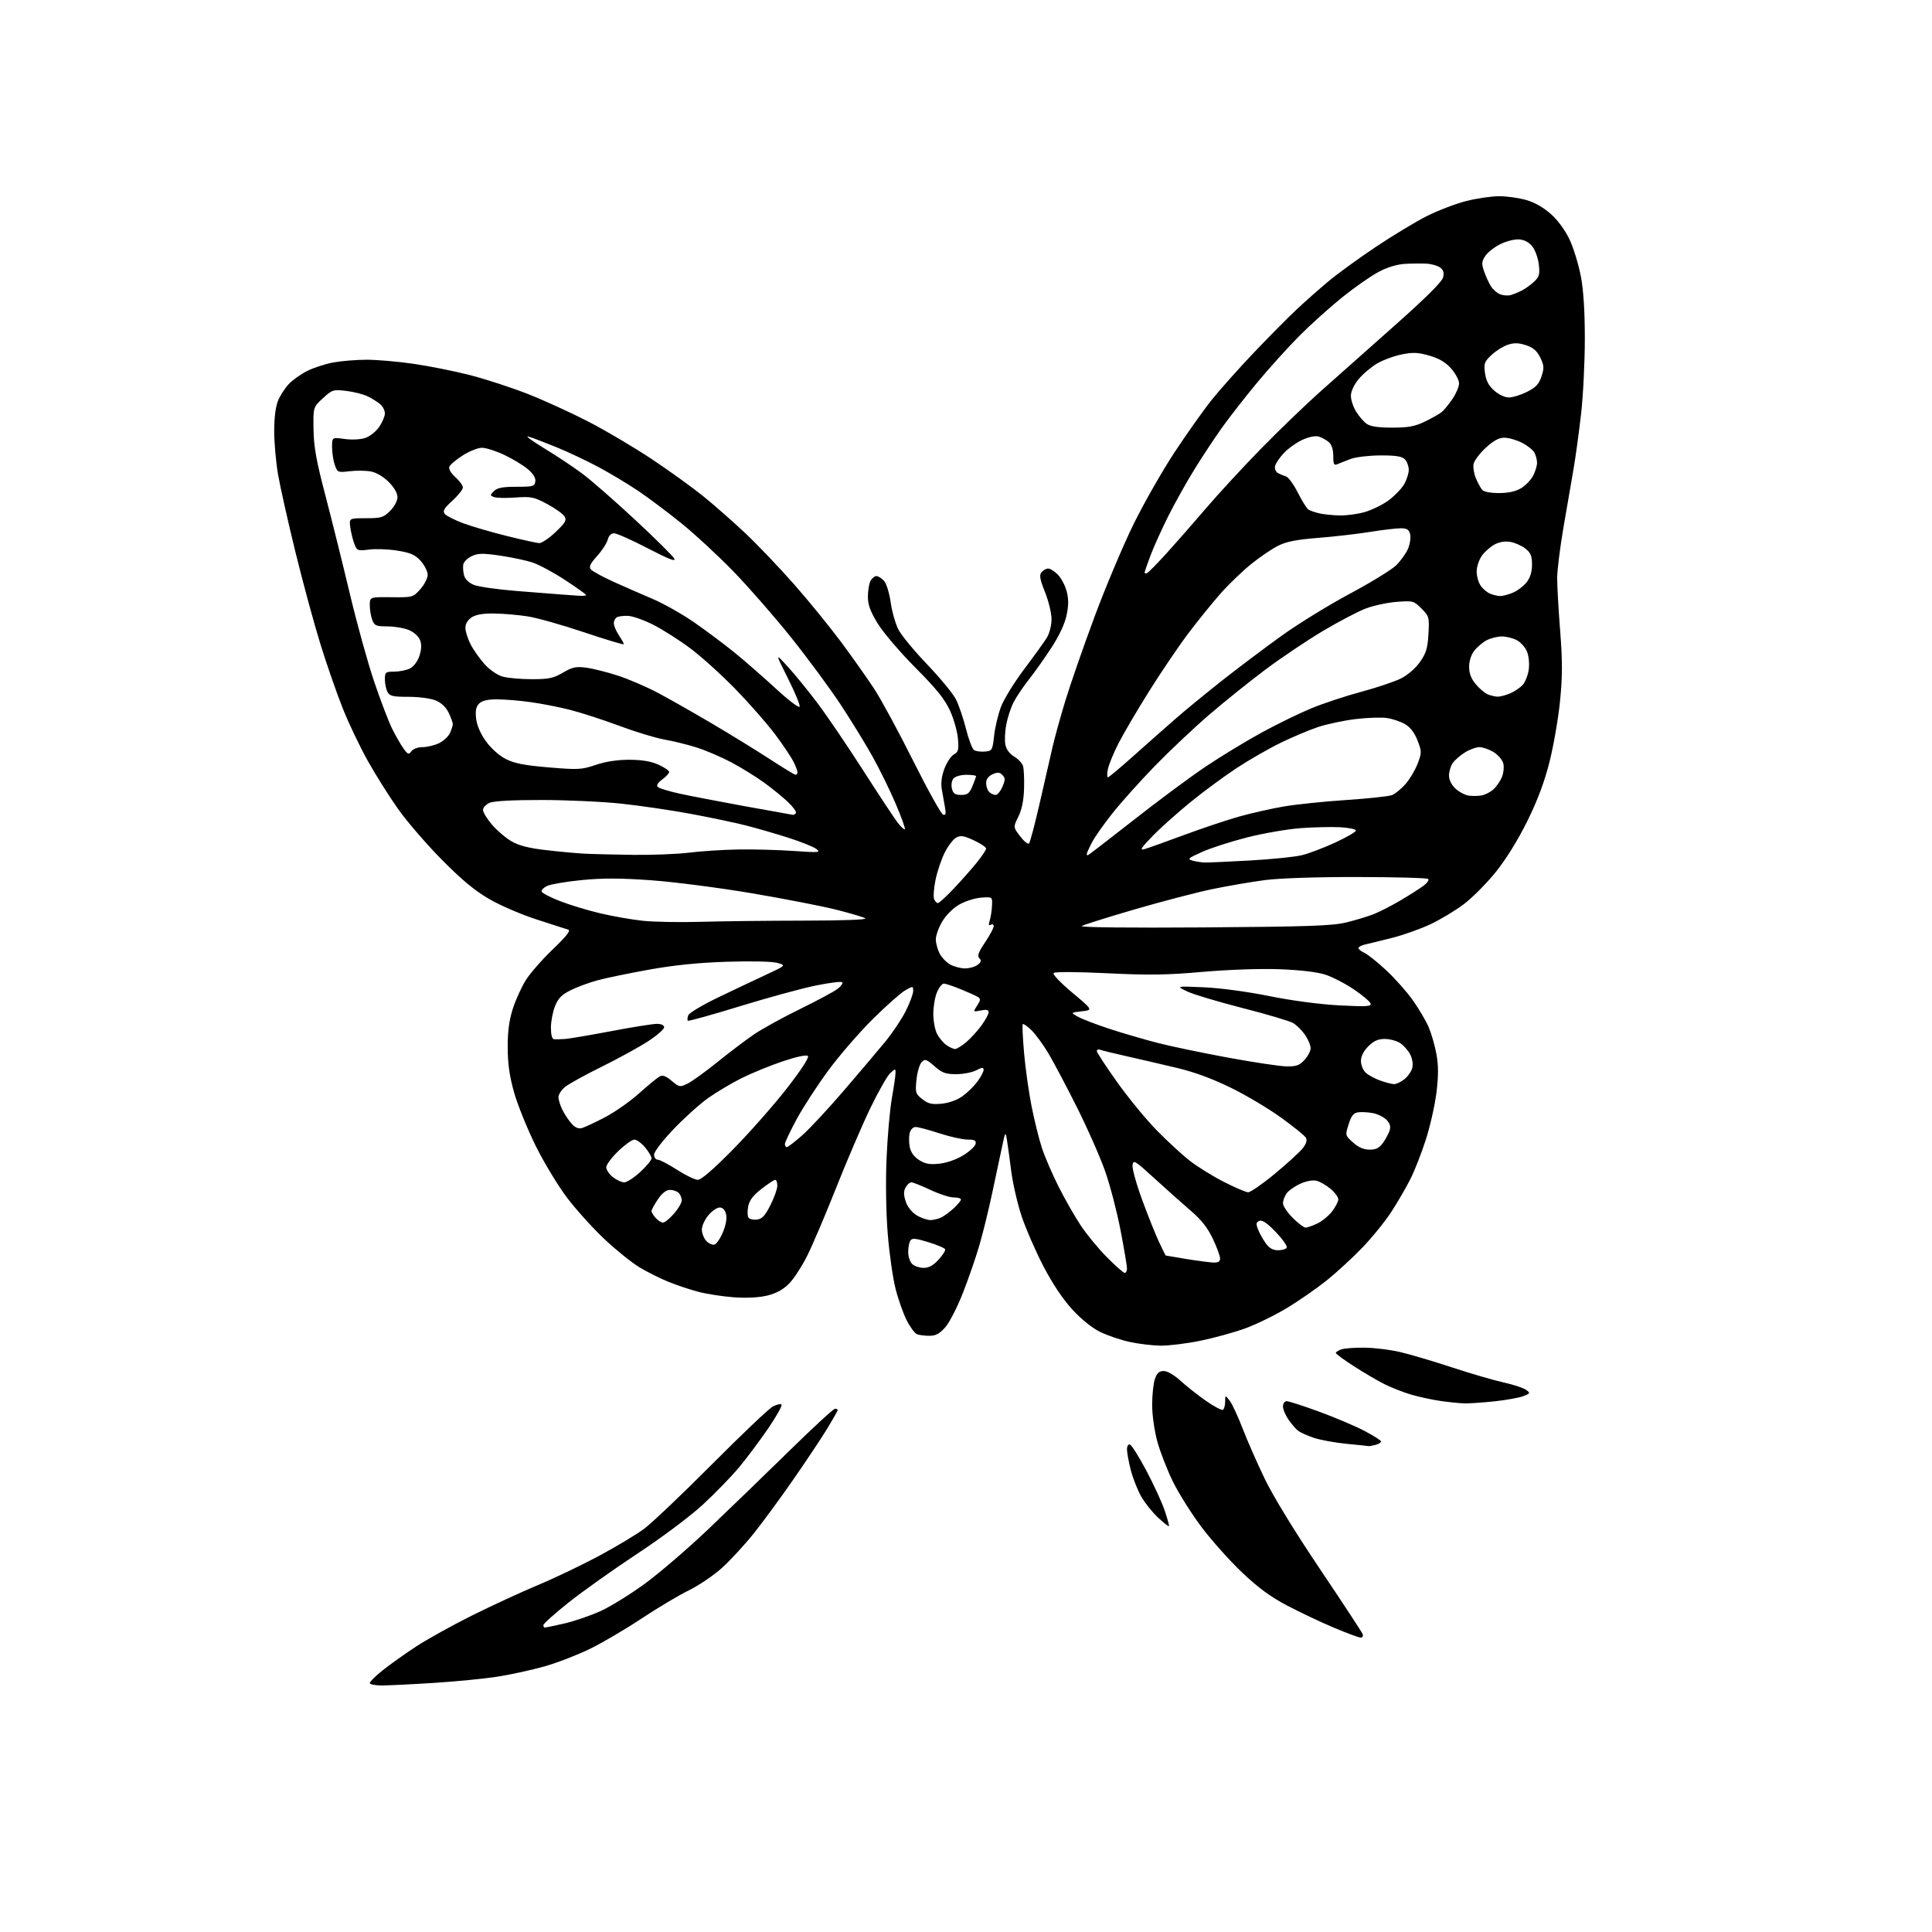 <?xml version="1.0" encoding="UTF-8" standalone="no"?>
<svg 
  version="1.1" 
  xmlns="http://www.w3.org/2000/svg" 
  xmlns:xlink="http://www.w3.org/1999/xlink" 
  xmlns:svg="http://www.w3.org/2000/svg"
  xmlns:rdf="http://www.w3.org/1999/02/22-rdf-syntax-ns#"
  xmlns:cc="http://creativecommons.org/ns#"
  xmlns:dc="http://purl.org/dc/elements/1.1/"
  viewBox="0 0 768 768"
  width="768"
  height="768"
>
<style>svg {background-color: white; }</style>"
<path stroke="none" fill="black" fill-rule="evenodd" d="M151.75,670.00C149.14,670.00 147.00,669.56 147.00,669.02C147.00,668.49 149.36,666.16 152.25,663.87C155.14,661.57 161.10,657.33 165.50,654.46C169.90,651.59 179.80,646.09 187.50,642.25C195.20,638.41 207.05,632.94 213.84,630.09C220.63,627.25 231.65,621.97 238.34,618.37C245.03,614.77 252.97,610.00 256.00,607.76C259.02,605.53 271.18,593.98 283.00,582.10C294.82,570.22 305.74,559.86 307.25,559.08C308.76,558.30 310.30,557.97 310.67,558.34C311.05,558.71 308.68,562.93 305.43,567.72C302.17,572.50 296.97,579.46 293.87,583.19C290.77,586.92 284.24,593.64 279.37,598.13C274.31,602.79 263.12,611.17 253.32,617.63C243.87,623.87 231.61,632.58 226.07,636.99C220.53,641.40 216.00,645.46 216.00,646.01C216.00,646.55 216.25,647.00 216.55,647.00C216.86,647.00 220.34,646.26 224.29,645.37C228.25,644.47 234.76,642.23 238.78,640.41C242.79,638.58 250.79,633.62 256.56,629.38C262.33,625.15 273.68,615.38 281.78,607.66C289.87,599.95 304.23,586.07 313.67,576.82C323.11,567.57 331.32,560.00 331.92,560.00C332.51,560.00 333.00,560.23 333.00,560.52C333.00,560.80 331.16,564.06 328.92,567.75C326.68,571.44 320.62,580.55 315.46,587.98C310.31,595.42 303.14,605.18 299.53,609.68C295.93,614.17 290.29,620.29 287.00,623.26C283.72,626.23 277.76,630.26 273.76,632.22C269.77,634.17 261.32,639.21 255.00,643.41C248.68,647.61 239.45,653.03 234.50,655.45C229.55,657.87 221.45,661.00 216.50,662.40C211.55,663.81 203.22,665.63 198.00,666.46C192.78,667.29 181.30,668.42 172.50,668.98C163.70,669.54 154.36,669.99 151.75,670.00zM540.86,650.97C540.11,650.95 535.32,649.17 530.21,647.02C525.09,644.86 516.80,640.93 511.77,638.29C505.10,634.80 500.22,631.22 493.74,625.07C488.85,620.43 481.61,612.33 477.65,607.07C473.69,601.81 468.57,593.67 466.27,589.00C463.98,584.33 461.17,577.13 460.05,573.02C458.88,568.74 458.00,562.49 458.00,558.42C458.00,554.50 458.49,549.88 459.10,548.15C459.92,545.78 460.80,545.00 462.62,545.00C464.04,545.00 466.79,546.60 469.27,548.87C471.60,551.01 476.15,554.59 479.38,556.85C482.62,559.11 485.66,560.71 486.13,560.42C486.61,560.12 487.01,558.67 487.02,557.19C487.04,554.50 487.04,554.50 488.83,556.82C489.81,558.09 492.11,563.04 493.95,567.82C495.78,572.59 499.77,581.65 502.80,587.94C506.16,594.89 514.73,608.91 524.71,623.73C533.72,637.13 541.35,648.75 541.66,649.55C541.98,650.38 541.64,650.99 540.86,650.97zM464.66,606.67C464.48,606.85 462.53,605.31 460.32,603.25C458.12,601.19 455.14,597.48 453.71,595.00C452.28,592.52 450.41,587.82 449.55,584.54C448.70,581.26 448.00,577.51 448.00,576.21C448.00,574.81 448.49,574.00 449.19,574.23C449.85,574.45 452.77,579.10 455.67,584.56C458.58,590.03 461.86,597.17 462.97,600.42C464.08,603.68 464.84,606.49 464.66,606.67zM544.00,574.85C543.73,574.78 539.76,574.37 535.19,573.93C530.62,573.48 524.77,572.41 522.19,571.53C519.61,570.65 516.81,569.39 515.96,568.72C515.12,568.05 513.43,566.08 512.21,564.35C511.00,562.61 510.00,560.25 510.00,559.10C510.00,557.90 510.64,557.00 511.50,557.00C512.33,557.00 518.07,558.85 524.25,561.11C530.44,563.37 538.54,566.80 542.25,568.73C545.96,570.67 549.00,572.59 549.00,573.01C549.00,573.42 547.99,574.04 546.75,574.37C545.51,574.70 544.27,574.92 544.00,574.85zM582.00,557.86C580.08,557.80 575.82,557.37 572.54,556.89C569.26,556.41 564.10,555.30 561.08,554.42C558.06,553.54 553.32,551.70 550.54,550.32C547.77,548.94 542.24,545.71 538.26,543.15C534.28,540.59 531.02,538.19 531.01,537.82C531.01,537.44 532.01,536.80 533.25,536.38C534.49,535.97 538.65,535.67 542.50,535.72C546.35,535.77 552.65,536.54 556.50,537.44C560.35,538.33 569.58,541.06 577.00,543.50C584.42,545.95 593.71,548.66 597.63,549.53C601.55,550.39 605.60,551.72 606.63,552.48C608.40,553.77 608.33,553.91 605.50,555.00C603.85,555.64 598.67,556.56 594.00,557.06C589.33,557.56 583.92,557.92 582.00,557.86zM461.34,534.92C458.13,534.88 452.60,534.21 449.06,533.44C445.52,532.68 440.25,530.89 437.35,529.47C434.12,527.89 429.81,524.41 426.22,520.50C422.49,516.43 418.31,510.17 414.74,503.29C411.65,497.34 407.77,488.43 406.12,483.49C404.47,478.54 402.60,470.45 401.97,465.50C401.34,460.55 400.57,454.93 400.25,453.00C399.70,449.68 399.60,449.84 398.30,456.00C397.54,459.57 395.79,467.85 394.39,474.38C393.00,480.92 390.73,490.14 389.36,494.88C387.99,499.62 385.04,508.15 382.82,513.84C380.60,519.53 377.43,525.72 375.78,527.59C373.51,530.18 372.00,531.00 369.48,531.00C367.66,531.00 365.43,530.72 364.54,530.38C363.64,530.03 361.78,527.53 360.41,524.82C359.03,522.10 357.03,516.42 355.97,512.19C354.90,507.96 353.51,498.20 352.89,490.50C352.22,482.24 352.02,470.02 352.41,460.69C352.77,451.99 353.72,441.19 354.51,436.69C355.31,432.18 355.97,427.64 355.98,426.60C356.00,424.72 355.96,424.72 353.88,426.60C352.72,427.64 349.16,433.90 345.97,440.50C342.79,447.10 336.70,461.27 332.45,472.00C328.20,482.73 322.99,494.97 320.87,499.21C318.76,503.44 315.48,508.45 313.60,510.33C311.27,512.67 308.50,514.16 304.93,515.02C301.61,515.81 296.71,516.06 291.59,515.68C287.14,515.35 280.83,514.37 277.56,513.50C274.30,512.64 268.99,510.87 265.78,509.57C262.57,508.27 257.41,505.70 254.32,503.85C251.23,502.01 244.92,496.94 240.30,492.59C235.68,488.24 228.97,480.82 225.40,476.09C221.82,471.37 216.22,462.10 212.95,455.50C209.69,448.90 205.85,439.45 204.43,434.50C202.55,427.92 201.85,423.08 201.82,416.50C201.79,410.05 202.37,405.66 203.85,401.00C204.99,397.43 207.35,392.25 209.10,389.50C210.84,386.75 215.67,381.26 219.82,377.29C225.00,372.36 226.93,369.93 225.94,369.58C225.15,369.30 219.55,367.50 213.50,365.56C207.45,363.63 198.90,359.96 194.50,357.40C188.70,354.04 183.47,349.69 175.50,341.61C169.45,335.48 161.65,326.43 158.18,321.50C154.70,316.57 149.34,308.07 146.28,302.60C143.21,297.14 138.77,287.86 136.41,281.98C134.04,276.11 130.03,264.60 127.48,256.40C124.93,248.21 120.42,231.60 117.45,219.50C114.49,207.40 111.37,193.50 110.53,188.62C109.69,183.73 109.00,175.96 109.00,171.34C109.00,166.00 109.57,161.58 110.55,159.22C111.41,157.17 113.32,154.22 114.80,152.66C116.29,151.09 119.54,148.77 122.04,147.50C124.54,146.22 129.23,144.69 132.47,144.09C135.72,143.49 141.69,143.00 145.75,143.00C149.81,143.00 158.17,143.72 164.32,144.61C170.47,145.49 180.55,147.51 186.72,149.08C192.89,150.66 203.24,154.03 209.72,156.57C216.20,159.11 227.12,164.10 234.00,167.66C240.88,171.21 252.12,177.87 259.00,182.44C265.88,187.01 275.14,193.69 279.58,197.28C284.03,200.87 291.61,207.55 296.44,212.11C301.26,216.68 309.91,225.75 315.66,232.27C321.41,238.79 329.85,249.16 334.42,255.31C338.99,261.47 344.93,269.87 347.61,273.99C350.30,278.10 357.23,290.91 363.00,302.43C368.77,313.96 374.12,323.59 374.88,323.83C375.95,324.16 376.12,323.49 375.64,320.88C375.29,319.02 374.72,315.81 374.37,313.74C373.95,311.24 374.31,308.48 375.45,305.48C376.40,303.00 378.09,300.49 379.20,299.89C380.94,298.96 381.17,298.06 380.80,293.65C380.57,290.82 379.15,285.80 377.65,282.50C375.57,277.94 372.28,273.85 363.93,265.46C357.89,259.38 351.16,251.51 348.97,247.96C345.96,243.05 345.00,240.46 345.00,237.18C345.00,234.81 345.47,232.00 346.04,230.93C346.60,229.87 347.66,229.00 348.38,229.00C349.10,229.00 350.46,229.85 351.41,230.90C352.36,231.95 353.54,235.74 354.06,239.44C354.58,243.10 355.95,247.95 357.11,250.22C358.27,252.50 363.42,258.74 368.56,264.11C373.69,269.47 378.83,275.71 379.99,277.98C381.14,280.24 382.94,285.51 383.99,289.70C385.03,293.89 386.48,297.70 387.20,298.17C387.91,298.64 389.85,298.90 391.50,298.76C394.39,298.51 394.53,298.27 395.17,292.50C395.53,289.20 396.76,284.02 397.90,281.00C399.03,277.98 403.19,271.23 407.13,266.00C411.07,260.77 415.12,255.15 416.14,253.50C417.19,251.79 417.99,248.63 418.00,246.17C418.00,243.79 416.84,238.93 415.41,235.38C413.35,230.22 413.07,228.62 414.04,227.46C414.70,226.66 415.89,226.00 416.67,226.00C417.45,226.00 419.16,227.07 420.48,228.39C421.79,229.70 423.37,232.65 423.99,234.95C424.82,238.05 424.82,240.54 423.99,244.54C423.28,247.97 421.07,252.69 417.94,257.49C415.23,261.65 411.18,267.37 408.93,270.20C406.69,273.04 403.98,277.09 402.90,279.20C401.82,281.31 400.52,285.28 400.00,288.02C399.48,290.76 399.32,294.36 399.65,296.02C400.03,297.89 401.35,299.69 403.13,300.74C404.71,301.67 406.29,303.35 406.65,304.47C407.01,305.58 407.20,309.65 407.08,313.50C406.94,318.20 406.19,321.86 404.81,324.65C402.75,328.80 402.75,328.80 405.53,332.45C407.06,334.45 408.65,335.73 409.06,335.30C409.47,334.86 411.41,327.52 413.36,319.00C415.31,310.48 417.57,300.57 418.39,297.00C419.20,293.43 421.51,285.10 423.51,278.50C425.52,271.90 430.76,256.82 435.16,245.00C439.56,233.18 446.51,216.71 450.59,208.40C454.67,200.10 461.98,187.27 466.83,179.90C471.68,172.53 478.35,163.12 481.64,159.00C484.94,154.88 492.57,146.32 498.59,140.00C504.62,133.68 512.24,125.99 515.53,122.92C518.81,119.84 524.44,114.87 528.03,111.87C531.62,108.86 540.11,102.69 546.89,98.15C553.68,93.62 562.83,88.10 567.23,85.88C571.64,83.67 578.63,80.99 582.78,79.93C586.93,78.87 592.87,78.00 595.98,78.00C599.09,78.00 604.01,78.71 606.91,79.57C610.27,80.56 613.85,82.65 616.76,85.32C619.53,87.85 622.41,91.89 624.09,95.57C625.61,98.90 627.56,105.36 628.43,109.93C629.47,115.41 630.00,123.87 629.99,134.86C629.99,144.01 629.32,157.35 628.51,164.50C627.69,171.65 626.38,181.32 625.58,186.00C624.78,190.68 622.97,201.17 621.56,209.33C620.15,217.49 619.00,226.71 619.00,229.83C618.99,232.95 619.53,242.39 620.19,250.81C621.13,262.87 621.12,268.80 620.14,278.66C619.46,285.55 617.57,296.43 615.96,302.84C613.92,310.91 611.18,318.20 607.08,326.50C603.41,333.94 598.65,341.60 594.57,346.67C590.95,351.16 585.23,356.91 581.86,359.45C578.49,361.98 572.53,365.57 568.61,367.41C564.70,369.25 557.90,371.67 553.50,372.79C549.10,373.90 544.26,375.09 542.75,375.42C541.24,375.76 540.00,376.41 540.00,376.86C540.00,377.31 541.05,378.16 542.34,378.75C543.63,379.33 547.49,382.41 550.92,385.59C554.35,388.76 559.13,394.12 561.53,397.50C563.94,400.87 566.81,405.73 567.91,408.28C569.00,410.84 570.40,415.69 571.01,419.06C571.82,423.53 571.83,427.63 571.03,434.18C570.43,439.12 568.55,447.52 566.85,452.83C565.15,458.15 562.41,465.20 560.75,468.50C559.10,471.80 555.71,477.65 553.23,481.50C550.75,485.35 545.52,491.83 541.61,495.89C537.70,499.96 531.27,505.87 527.33,509.03C523.38,512.19 516.29,517.11 511.57,519.96C506.84,522.81 499.41,526.45 495.04,528.04C490.68,529.64 482.62,531.85 477.15,532.97C471.67,534.09 464.56,534.96 461.34,534.92zM447.09,506.00C447.59,506.00 448.00,505.20 448.00,504.22C448.00,503.24 446.86,496.49 445.47,489.23C444.08,481.96 441.35,471.45 439.41,465.87C437.47,460.29 432.48,448.93 428.32,440.61C424.16,432.30 419.01,422.54 416.88,418.93C414.74,415.32 411.64,411.08 410.00,409.50C408.36,407.93 406.82,406.85 406.57,407.10C406.32,407.34 406.55,412.48 407.08,418.52C407.60,424.56 408.95,434.10 410.06,439.73C411.18,445.36 413.02,452.79 414.14,456.23C415.26,459.68 418.22,466.55 420.70,471.50C423.18,476.45 427.16,483.44 429.54,487.03C431.92,490.63 436.64,496.37 440.02,499.78C443.41,503.20 446.59,506.00 447.09,506.00zM367.13,504.00C369.22,504.00 371.00,503.03 373.06,500.77C374.69,498.99 375.88,497.13 375.71,496.64C375.55,496.14 372.56,494.86 369.06,493.79C363.88,492.20 362.56,492.08 361.87,493.17C361.41,493.90 361.02,495.93 361.02,497.68C361.01,499.43 361.71,501.56 362.57,502.43C363.44,503.29 365.49,504.00 367.13,504.00zM482.25,501.88C484.25,501.97 485.00,501.52 485.00,500.25C485.00,499.29 483.70,495.76 482.12,492.42C480.10,488.15 477.54,484.88 473.50,481.42C470.34,478.71 463.88,472.95 459.13,468.62C451.07,461.25 450.48,460.90 450.20,463.23C450.03,464.60 451.78,470.85 454.08,477.11C456.38,483.37 459.39,490.86 460.75,493.75C462.12,496.64 463.29,499.03 463.37,499.08C463.44,499.12 467.10,499.74 471.50,500.46C475.90,501.17 480.74,501.81 482.25,501.88zM508.01,497.00C509.59,497.00 511.16,496.55 511.50,495.99C511.85,495.44 509.91,492.66 507.21,489.83C503.81,486.26 501.79,484.87 500.66,485.30C499.33,485.81 499.21,486.43 500.04,488.59C500.59,490.06 501.97,492.55 503.09,494.13C504.53,496.15 505.99,497.00 508.01,497.00zM283.91,494.78C284.75,494.62 286.30,492.40 287.36,489.86C288.56,486.95 289.03,484.26 288.62,482.62C288.20,480.95 287.28,480.00 286.07,480.00C285.03,480.00 283.01,481.38 281.59,483.08C280.17,484.77 279.00,487.32 279.00,488.75C279.00,490.17 279.76,492.18 280.69,493.21C281.62,494.23 283.07,494.94 283.91,494.78zM518.98,488.00C519.65,488.00 521.75,487.26 523.66,486.36C525.56,485.46 528.21,483.28 529.56,481.51C530.90,479.75 532.00,477.61 532.00,476.74C532.00,475.88 530.62,474.01 528.92,472.59C527.23,471.16 524.73,469.72 523.36,469.38C521.87,469.00 519.28,469.47 516.87,470.56C514.66,471.56 512.21,473.29 511.43,474.41C510.64,475.53 510.00,477.30 510.00,478.34C510.00,479.38 511.75,481.98 513.88,484.12C516.02,486.25 518.31,488.00 518.98,488.00zM263.55,486.00C264.23,486.00 266.19,484.41 267.90,482.47C269.60,480.52 271.00,478.14 271.00,477.17C271.00,476.19 270.46,474.86 269.80,474.20C269.14,473.54 267.58,473.00 266.34,473.00C264.84,473.00 263.21,474.27 261.54,476.73C260.14,478.78 259.00,480.89 259.00,481.40C259.00,481.92 259.74,483.17 260.65,484.17C261.57,485.18 262.87,486.00 263.55,486.00zM300.84,484.81C302.93,484.57 304.09,483.34 306.25,479.07C307.76,476.08 309.00,472.60 309.00,471.32C309.00,470.04 308.62,469.00 308.16,469.00C307.70,469.00 305.24,470.63 302.69,472.62C299.37,475.20 297.87,477.18 297.42,479.55C297.08,481.38 297.11,483.38 297.50,483.99C297.88,484.61 299.38,484.98 300.84,484.81zM369.82,485.00C371.09,485.00 373.11,484.50 374.32,483.88C375.52,483.26 377.74,481.60 379.25,480.19C380.76,478.78 382.00,477.26 382.00,476.81C382.00,476.37 380.69,476.00 379.09,476.00C377.49,476.00 373.33,474.65 369.84,473.00C366.35,471.35 362.95,470.00 362.29,470.00C361.62,470.00 360.58,470.92 359.97,472.05C359.17,473.55 359.19,475.04 360.04,477.63C360.74,479.74 362.47,481.92 364.35,483.07C366.08,484.13 368.54,484.99 369.82,485.00zM496.15,473.95C497.06,473.98 501.84,470.67 506.76,466.59C511.68,462.52 516.67,457.96 517.84,456.48C519.23,454.71 519.68,453.26 519.15,452.30C518.70,451.49 514.31,447.93 509.41,444.38C504.51,440.83 495.55,435.48 489.50,432.50C482.20,428.90 474.97,426.22 468.00,424.55C462.23,423.17 453.28,421.09 448.12,419.93C442.96,418.78 438.12,417.60 437.37,417.31C436.62,417.02 436.00,417.24 436.00,417.81C436.00,418.37 439.63,423.93 444.08,430.16C448.52,436.40 455.60,445.03 459.83,449.34C464.05,453.64 469.98,459.10 473.00,461.45C476.02,463.80 482.10,467.57 486.50,469.81C490.90,472.06 495.24,473.92 496.15,473.95zM248.16,470.00C249.20,470.00 252.06,468.14 254.52,465.87C256.99,463.60 259.00,461.16 259.00,460.45C259.00,459.74 257.83,457.77 256.41,456.08C254.99,454.38 253.07,453.01 252.16,453.01C251.25,453.02 248.36,455.08 245.75,457.60C243.14,460.11 241.00,463.00 241.00,464.01C241.00,465.03 242.19,466.79 243.63,467.93C245.08,469.07 247.12,470.00 248.16,470.00zM277.41,469.00C278.77,469.01 283.72,464.71 291.54,456.75C298.16,450.01 307.74,439.14 312.83,432.59C318.46,425.36 321.73,420.33 321.17,419.77C320.61,419.21 316.69,420.04 311.16,421.89C306.17,423.57 298.80,426.58 294.79,428.58C290.78,430.59 284.80,434.15 281.50,436.49C278.20,438.83 272.01,444.40 267.75,448.86C263.34,453.48 260.00,457.85 260.00,458.99C260.00,460.10 260.66,461.00 261.47,461.00C262.27,461.00 265.72,462.80 269.12,465.00C272.53,467.20 276.25,469.00 277.41,469.00zM373.44,462.58C376.35,462.27 380.27,460.89 382.94,459.24C385.44,457.69 387.64,455.65 387.82,454.71C388.08,453.36 387.41,453.00 384.60,453.00C382.66,453.00 377.62,451.88 373.40,450.50C369.19,449.12 364.95,448.00 363.98,448.00C362.95,448.00 361.97,449.00 361.61,450.40C361.28,451.72 361.30,454.25 361.65,456.01C362.07,458.09 363.38,459.89 365.40,461.16C367.81,462.68 369.61,463.00 373.44,462.58zM544.45,457.00C547.04,457.00 548.33,456.34 549.80,454.25C550.87,452.74 552.04,450.51 552.42,449.30C552.89,447.77 552.49,446.49 551.11,445.11C550.01,444.01 547.57,442.82 545.69,442.47C543.80,442.12 541.19,441.98 539.88,442.16C538.05,442.42 537.17,443.53 536.10,446.92C534.70,451.34 534.71,451.35 537.87,454.17C540.03,456.11 542.11,457.00 544.45,457.00zM312.77,456.00C313.19,456.00 315.90,453.93 318.80,451.39C321.69,448.86 329.14,440.87 335.34,433.64C341.54,426.42 348.97,417.65 351.84,414.16C354.71,410.68 358.40,405.18 360.03,401.94C361.66,398.70 363.00,395.12 363.00,393.97C363.00,391.92 362.95,391.91 359.82,393.69C358.08,394.69 352.32,399.77 347.04,405.00C341.76,410.23 333.85,419.34 329.47,425.26C325.09,431.17 319.37,439.95 316.76,444.76C314.16,449.57 312.02,454.06 312.01,454.75C312.01,455.44 312.35,456.00 312.77,456.00zM231.43,448.39C232.57,448.05 236.64,446.14 240.47,444.14C244.31,442.15 250.39,437.89 253.97,434.69C257.56,431.48 261.25,428.44 262.18,427.93C263.42,427.25 264.67,427.70 267.00,429.65C270.02,432.20 270.27,432.24 273.32,430.75C275.07,429.90 280.42,426.03 285.22,422.16C290.02,418.28 296.57,413.33 299.78,411.15C302.99,408.97 311.22,404.44 318.06,401.09C324.90,397.74 331.62,394.13 332.99,393.07C334.35,392.01 335.16,390.83 334.79,390.45C334.41,390.08 329.69,390.66 324.30,391.76C318.91,392.85 305.36,396.55 294.19,399.98C283.03,403.41 273.68,406.01 273.42,405.75C273.16,405.50 273.25,404.52 273.61,403.58C273.97,402.65 279.26,399.48 285.38,396.54C291.50,393.60 300.10,389.53 304.50,387.48C312.50,383.75 312.50,383.75 309.00,382.76C306.96,382.19 298.63,382.00 289.00,382.31C277.63,382.67 268.00,383.65 258.00,385.45C250.03,386.88 240.80,388.79 237.50,389.69C234.20,390.59 229.42,392.35 226.88,393.61C223.29,395.39 221.89,396.82 220.63,399.97C219.73,402.21 219.00,406.06 219.00,408.52C219.00,411.38 219.45,413.04 220.25,413.11C220.94,413.16 222.85,413.13 224.50,413.02C226.15,412.92 234.40,411.52 242.84,409.92C251.27,408.31 259.48,407.00 261.09,407.00C262.90,407.00 264.00,407.52 264.00,408.38C264.00,409.14 261.12,411.64 257.60,413.94C254.07,416.23 245.86,420.74 239.35,423.96C232.83,427.17 226.26,430.78 224.75,431.97C223.24,433.17 222.00,435.03 222.00,436.12C222.00,437.21 222.73,439.54 223.62,441.30C224.51,443.06 226.16,445.52 227.30,446.76C228.72,448.31 230.01,448.82 231.43,448.39zM374.27,438.74C377.18,438.47 380.42,437.31 382.56,435.79C384.49,434.41 387.18,431.78 388.54,429.95C389.89,428.11 391.00,426.01 391.00,425.28C391.00,424.22 390.41,424.25 388.05,425.47C386.43,426.31 382.84,427.00 380.08,427.00C375.88,427.00 374.49,426.49 371.48,423.84C368.28,421.04 367.71,420.86 366.39,422.19C365.56,423.01 364.63,426.15 364.32,429.17C363.79,434.33 363.93,434.80 366.63,436.93C368.96,438.77 370.39,439.11 374.27,438.74zM554.12,430.96C555.00,430.98 556.87,430.11 558.25,429.02C559.64,427.92 561.06,425.90 561.41,424.51C561.78,423.04 561.43,420.80 560.57,419.14C559.76,417.58 557.97,415.56 556.59,414.65C555.20,413.74 552.44,413.00 550.46,413.00C547.80,413.00 546.07,413.77 543.92,415.92C542.03,417.82 541.00,419.87 541.00,421.77C541.00,423.39 541.86,425.47 542.93,426.44C544.00,427.40 546.58,428.80 548.68,429.55C550.78,430.30 553.23,430.93 554.12,430.96zM511.30,423.90C515.27,423.98 516.52,423.55 518.55,421.35C519.90,419.90 521.00,417.79 521.00,416.67C521.00,415.54 520.01,413.18 518.80,411.41C517.58,409.64 515.45,407.51 514.05,406.69C512.65,405.86 503.58,403.17 493.90,400.70C484.22,398.23 474.32,395.26 471.90,394.10C467.50,391.99 467.50,391.99 478.50,392.46C484.93,392.73 495.73,394.18 504.50,395.95C513.53,397.77 524.63,399.24 532.39,399.65C543.24,400.21 545.20,400.10 544.83,398.91C544.59,398.13 541.58,395.60 538.14,393.27C534.70,390.95 529.55,388.30 526.69,387.39C523.46,386.37 516.58,385.57 508.50,385.28C500.89,385.00 488.25,385.45 478.00,386.34C463.86,387.59 456.58,387.69 440.11,386.88C428.39,386.31 419.34,386.26 418.83,386.77C418.33,387.27 421.48,390.59 426.23,394.57C434.50,401.50 434.50,401.50 430.00,402.01C425.50,402.53 425.50,402.53 428.69,404.26C430.45,405.21 436.08,407.36 441.19,409.03C446.31,410.70 454.77,413.17 460.00,414.53C465.23,415.88 477.82,418.52 488.00,420.39C498.18,422.27 508.66,423.84 511.30,423.90zM379.65,417.00C380.31,417.00 382.30,415.78 384.07,414.29C385.85,412.79 388.58,409.80 390.15,407.64C391.72,405.47 393.00,403.10 393.00,402.37C393.00,401.42 392.12,401.23 389.88,401.67C386.76,402.30 386.76,402.30 388.43,399.74C389.78,397.69 389.85,397.02 388.80,396.36C388.09,395.90 385.02,394.51 382.00,393.27C378.98,392.03 375.91,391.01 375.20,391.00C374.48,391.00 373.25,392.56 372.45,394.47C371.65,396.38 371.00,400.22 371.00,403.02C371.00,405.81 371.67,409.40 372.49,410.99C373.32,412.58 374.99,414.58 376.22,415.44C377.44,416.30 378.99,417.00 379.65,417.00zM383.56,384.96C385.24,384.98 387.49,384.36 388.56,383.57C390.06,382.46 390.23,381.86 389.31,380.93C388.40,380.00 388.91,378.57 391.56,374.63C393.45,371.82 395.00,368.93 395.00,368.20C395.00,367.46 394.50,367.19 393.84,367.60C393.02,368.11 392.90,367.62 393.43,365.91C393.84,364.58 394.25,361.93 394.34,360.00C394.50,356.50 394.50,356.50 390.00,356.83C387.52,357.01 383.60,358.26 381.28,359.60C378.81,361.03 376.00,363.85 374.53,366.36C373.14,368.74 372.00,371.90 372.00,373.39C372.00,374.88 372.68,377.42 373.51,379.02C374.34,380.63 376.26,382.62 377.76,383.43C379.27,384.25 381.88,384.94 383.56,384.96zM478.50,368.66C520.12,368.36 529.61,368.03 535.13,366.69C538.77,365.81 543.72,364.31 546.13,363.36C548.53,362.41 553.42,359.89 557.00,357.76C560.58,355.63 564.62,353.05 565.99,352.01C567.35,350.98 568.14,349.81 567.73,349.40C567.33,349.00 554.74,348.65 539.75,348.63C523.23,348.60 508.67,349.09 502.76,349.86C497.40,350.56 487.95,352.19 481.76,353.47C475.57,354.76 461.73,358.38 451.00,361.51C440.27,364.64 430.82,367.61 430.00,368.11C429.10,368.66 448.39,368.87 478.50,368.66zM278.41,366.44C286.61,366.20 305.06,365.99 319.41,365.97C335.28,365.95 344.90,365.59 343.97,365.04C343.13,364.55 337.95,363.01 332.47,361.63C326.99,360.24 311.93,357.31 299.00,355.11C286.07,352.92 268.06,350.59 258.97,349.93C246.75,349.05 239.57,349.03 231.36,349.83C225.26,350.43 219.07,351.47 217.61,352.13C216.15,352.80 215.11,353.83 215.31,354.42C215.50,355.02 218.78,356.71 222.58,358.20C226.39,359.68 233.54,361.86 238.49,363.03C243.43,364.21 251.08,365.55 255.49,366.02C259.89,366.49 270.21,366.68 278.41,366.44zM372.82,359.00C373.30,359.00 376.14,356.41 379.12,353.25C382.11,350.09 386.23,345.43 388.28,342.90C390.32,340.37 392.00,337.85 392.00,337.32C392.00,336.78 389.81,335.32 387.14,334.06C383.18,332.21 381.87,332.00 380.13,332.93C378.96,333.56 376.91,336.22 375.58,338.85C374.24,341.48 372.60,346.34 371.91,349.66C371.23,352.97 370.95,356.43 371.30,357.34C371.65,358.25 372.33,359.00 372.82,359.00zM479.00,342.86C480.38,342.90 488.48,342.53 497.00,342.05C505.52,341.57 514.75,340.63 517.50,339.96C520.25,339.29 526.21,337.03 530.75,334.94C535.29,332.84 539.00,330.69 539.00,330.15C539.00,329.62 536.19,329.03 532.75,328.84C529.31,328.65 522.23,328.82 517.00,329.20C511.77,329.59 502.24,331.24 495.81,332.87C489.39,334.50 481.32,337.09 477.88,338.64C472.29,341.14 471.89,341.51 474.06,342.12C475.40,342.49 477.62,342.83 479.00,342.86zM251.53,339.82C259.24,339.92 269.37,339.52 274.03,338.93C278.69,338.35 287.45,337.78 293.50,337.68C299.55,337.58 309.45,337.85 315.50,338.27C325.52,338.97 326.32,338.90 324.52,337.49C323.44,336.64 318.49,334.65 313.52,333.06C308.56,331.47 300.90,329.25 296.50,328.13C292.10,327.01 282.20,324.93 274.50,323.50C266.80,322.08 254.43,320.26 247.00,319.47C239.57,318.67 225.31,318.02 215.30,318.01C203.59,318.00 196.19,318.41 194.55,319.16C193.15,319.80 192.00,321.07 192.00,321.98C192.00,322.89 193.61,325.52 195.58,327.83C197.56,330.13 201.04,333.10 203.33,334.43C206.29,336.14 210.26,337.16 217.00,337.93C222.22,338.54 228.97,339.16 232.00,339.33C235.03,339.50 243.81,339.71 251.53,339.82zM432.39,340.00C432.60,340.00 440.81,333.69 450.64,325.97C460.46,318.25 473.45,308.62 479.50,304.58C485.55,300.53 495.50,294.50 501.61,291.16C507.72,287.83 516.54,283.52 521.22,281.59C525.90,279.65 534.86,276.68 541.12,275.00C547.38,273.32 554.52,270.91 556.99,269.66C559.57,268.36 562.75,265.58 564.46,263.15C566.91,259.67 567.51,257.69 567.83,251.99C568.21,245.32 568.10,244.95 565.06,241.90C562.00,238.84 561.68,238.76 555.20,239.25C551.51,239.53 545.98,240.72 542.90,241.90C539.82,243.07 532.17,247.08 525.90,250.81C519.63,254.54 509.32,261.46 503.00,266.19C496.68,270.92 486.55,279.06 480.50,284.27C474.45,289.49 464.75,298.65 458.94,304.63C453.14,310.61 445.59,319.04 442.16,323.36C438.73,327.69 435.04,332.95 433.96,335.07C432.88,337.19 432.00,339.16 432.00,339.46C432.00,339.76 432.17,340.00 432.39,340.00zM455.00,337.52C456.38,337.13 463.35,334.65 470.50,331.99C477.65,329.33 487.55,326.01 492.50,324.62C497.45,323.22 505.55,321.40 510.50,320.56C515.45,319.73 526.58,318.58 535.23,318.01C543.88,317.43 552.01,316.57 553.29,316.08C554.57,315.59 557.00,313.62 558.69,311.70C560.37,309.78 562.55,306.14 563.51,303.61C565.19,299.22 565.19,298.78 563.52,294.42C562.40,291.47 560.66,289.16 558.67,287.94C556.96,286.91 553.70,285.78 551.42,285.44C549.14,285.09 543.44,285.28 538.76,285.86C534.07,286.43 527.37,287.86 523.87,289.03C520.37,290.21 513.70,293.02 509.05,295.29C504.41,297.55 496.55,302.06 491.60,305.31C486.65,308.57 478.30,314.73 473.05,319.01C467.80,323.30 461.02,329.37 458.00,332.51C453.48,337.20 452.95,338.09 455.00,337.52zM359.69,329.64C359.96,329.38 358.32,324.80 356.04,319.48C353.77,314.15 349.61,305.68 346.80,300.65C343.99,295.62 338.28,286.32 334.11,280.00C329.94,273.68 321.14,261.75 314.55,253.50C307.96,245.25 297.60,233.39 291.53,227.14C285.47,220.89 276.12,212.25 270.78,207.94C265.43,203.63 257.78,197.89 253.78,195.19C249.77,192.49 242.68,188.22 238.00,185.71C233.32,183.20 225.68,179.59 221.00,177.69C216.32,175.79 211.38,173.91 210.00,173.53C208.62,173.15 211.45,175.23 216.27,178.17C221.10,181.10 227.89,185.61 231.37,188.20C234.85,190.78 244.29,199.02 252.34,206.51C260.40,213.99 267.46,220.98 268.02,222.04C268.77,223.43 265.89,222.32 257.54,217.98C251.21,214.69 245.18,212.00 244.13,212.00C242.92,212.00 241.98,212.93 241.58,214.53C241.23,215.91 239.33,218.84 237.36,221.03C234.60,224.08 234.02,225.32 234.87,226.34C235.47,227.07 239.47,229.26 243.74,231.20C248.01,233.14 255.03,236.22 259.35,238.04C263.66,239.86 271.09,244.05 275.85,247.34C280.61,250.63 287.87,256.06 292.00,259.41C296.12,262.76 303.54,269.24 308.48,273.80C313.46,278.40 317.64,281.57 317.87,280.90C318.09,280.24 315.98,275.16 313.19,269.60C308.11,259.50 308.11,259.50 313.14,265.00C315.91,268.02 321.23,274.55 324.96,279.50C328.69,284.45 336.79,296.38 342.96,306.00C349.13,315.62 355.31,324.99 356.69,326.82C358.07,328.64 359.42,329.91 359.69,329.64zM315.19,323.91C315.57,323.96 316.11,323.62 316.40,323.16C316.68,322.70 315.25,320.74 313.21,318.80C311.17,316.86 306.89,313.38 303.70,311.07C300.51,308.76 294.66,305.14 290.70,303.04C286.74,300.94 280.57,298.29 277.00,297.16C273.43,296.02 267.64,294.60 264.16,293.99C260.67,293.38 252.57,290.92 246.16,288.52C239.74,286.12 230.90,283.26 226.50,282.15C222.10,281.04 214.98,279.65 210.68,279.07C206.38,278.48 200.44,278.00 197.50,278.00C193.81,278.00 191.62,278.52 190.46,279.68C189.22,280.92 188.91,282.49 189.26,285.63C189.57,288.34 191.00,291.65 193.16,294.66C195.19,297.48 198.40,300.35 201.04,301.71C204.46,303.45 208.44,304.24 218.10,305.05C229.81,306.04 231.14,305.97 236.82,304.06C240.82,302.71 245.46,302.01 250.22,302.02C255.24,302.04 258.82,302.64 261.75,303.97C264.09,305.03 266.00,306.34 266.00,306.87C266.00,307.40 264.76,308.74 263.25,309.85C261.44,311.18 260.84,312.20 261.50,312.83C262.05,313.37 265.94,314.56 270.14,315.48C274.35,316.40 286.05,318.65 296.14,320.49C306.24,322.32 314.81,323.86 315.19,323.91zM589.00,316.19C590.38,315.94 592.48,314.85 593.67,313.77C594.86,312.69 596.38,310.51 597.03,308.92C597.69,307.34 597.94,304.89 597.59,303.49C597.23,302.09 595.50,300.05 593.72,298.97C591.95,297.89 589.43,297.01 588.12,297.00C586.81,297.00 584.22,297.94 582.37,299.08C580.51,300.23 578.32,302.13 577.50,303.30C576.67,304.48 576.00,306.72 576.00,308.27C576.00,310.02 576.98,312.00 578.58,313.49C580.00,314.81 582.37,316.06 583.83,316.27C585.30,316.48 587.62,316.44 589.00,316.19zM382.07,316.00C384.58,316.00 385.35,315.41 386.55,312.53C387.35,310.62 388.00,308.82 388.00,308.53C388.00,308.24 386.26,308.00 384.12,308.00C381.91,308.00 379.71,308.64 379.01,309.49C378.30,310.34 378.05,312.05 378.41,313.49C378.91,315.48 379.67,316.00 382.07,316.00zM395.75,316.00C396.49,316.00 397.72,314.54 398.48,312.75C399.66,309.98 399.66,309.29 398.47,308.07C397.36,306.93 396.56,306.88 394.54,307.80C392.88,308.56 392.00,309.76 392.00,311.28C392.00,312.56 392.54,314.14 393.20,314.80C393.86,315.46 395.01,316.00 395.75,316.00zM440.41,309.00C440.77,309.00 445.21,305.29 450.29,300.75C455.37,296.21 462.89,289.56 467.01,285.96C471.13,282.36 479.74,275.29 486.15,270.25C492.56,265.21 503.11,257.28 509.60,252.62C516.09,247.96 528.21,240.50 536.53,236.05C544.86,231.59 553.16,226.50 554.98,224.73C556.80,222.95 558.94,219.97 559.72,218.11C560.50,216.24 560.88,213.65 560.55,212.36C560.09,210.50 559.29,210.00 556.79,210.00C555.04,210.00 549.54,210.65 544.56,211.45C539.58,212.25 530.31,213.32 523.97,213.82C515.30,214.51 511.34,215.29 507.97,217.00C505.51,218.24 500.72,221.50 497.33,224.24C493.94,226.98 488.54,232.17 485.33,235.78C482.12,239.39 476.35,246.52 472.50,251.61C468.65,256.70 461.58,267.12 456.80,274.76C452.01,282.40 446.51,291.77 444.57,295.59C442.63,299.41 440.75,303.99 440.40,305.77C440.04,307.55 440.04,309.00 440.41,309.00zM316.25,307.98C316.66,307.99 317.00,307.53 317.00,306.95C317.00,306.37 316.27,304.46 315.38,302.70C314.50,300.94 311.26,296.12 308.19,292.00C305.11,287.88 298.08,279.84 292.55,274.14C287.02,268.44 278.90,261.09 274.50,257.80C270.10,254.50 263.45,250.26 259.71,248.37C255.98,246.48 251.44,244.88 249.62,244.81C247.80,244.74 245.79,245.01 245.16,245.40C244.52,245.80 244.00,246.88 244.01,247.81C244.01,248.74 244.91,250.85 246.00,252.50C247.09,254.15 247.99,255.76 247.99,256.08C248.00,256.40 240.91,254.28 232.25,251.37C223.59,248.45 213.49,245.60 209.80,245.03C206.12,244.45 200.15,243.93 196.54,243.88C192.02,243.81 189.21,244.29 187.49,245.41C185.93,246.44 185.00,247.98 185.00,249.56C185.00,250.95 185.92,253.88 187.04,256.08C188.17,258.29 190.69,261.86 192.64,264.03C194.71,266.31 197.73,268.39 199.85,268.97C201.86,269.53 207.06,269.99 211.41,269.99C218.14,270.00 219.99,269.61 223.78,267.39C227.57,265.17 228.97,264.87 233.08,265.42C235.75,265.77 241.42,267.20 245.69,268.60C249.97,269.99 257.07,273.05 261.48,275.39C265.89,277.73 275.61,283.25 283.09,287.66C290.56,292.07 300.91,298.44 306.09,301.82C311.26,305.20 315.84,307.97 316.25,307.98zM163.52,298.64C164.21,297.70 166.12,297.00 167.96,297.00C169.74,297.00 172.67,296.30 174.46,295.45C176.25,294.60 178.24,292.78 178.86,291.40C179.49,290.03 180.00,288.43 180.00,287.85C180.00,287.28 179.26,285.25 178.37,283.36C177.32,281.16 175.47,279.39 173.24,278.46C171.26,277.63 166.58,277.00 162.41,277.00C156.18,277.00 154.91,276.71 154.04,275.07C153.47,274.00 153.00,271.75 153.00,270.07C153.00,267.19 153.24,267.00 156.75,266.99C158.81,266.98 161.62,266.40 163.00,265.71C164.46,264.97 166.01,262.90 166.72,260.72C167.57,258.17 167.65,256.20 166.98,254.45C166.42,252.98 164.54,251.29 162.54,250.45C160.63,249.65 156.79,249.00 154.01,249.00C149.50,249.00 148.84,248.72 147.98,246.43C147.44,245.02 147.00,242.39 147.00,240.59C147.00,237.31 147.00,237.31 155.57,237.40C164.04,237.50 164.19,237.46 167.07,234.23C168.68,232.44 170.00,229.86 170.00,228.50C170.00,227.14 168.76,224.66 167.25,222.99C165.03,220.53 163.25,219.74 158.00,218.89C154.43,218.31 149.36,218.12 146.74,218.46C142.22,219.04 141.92,218.93 140.89,216.29C140.29,214.75 139.56,211.81 139.27,209.75C138.74,206.00 138.74,206.00 145.45,206.00C151.53,206.00 152.43,205.73 155.08,203.08C156.78,201.38 158.00,199.09 158.00,197.61C158.00,196.04 156.67,193.73 154.51,191.58C152.43,189.50 149.58,187.82 147.42,187.42C145.44,187.05 141.64,187.00 138.99,187.32C134.29,187.87 134.13,187.80 133.08,184.79C132.49,183.09 132.00,179.93 132.00,177.76C132.00,173.81 132.00,173.81 136.97,174.50C139.85,174.89 143.31,174.72 145.22,174.09C147.02,173.48 149.51,171.50 150.75,169.68C151.99,167.86 153.00,165.46 153.00,164.34C153.00,163.22 152.21,161.62 151.25,160.78C150.29,159.93 148.08,158.52 146.34,157.64C144.60,156.76 140.71,155.75 137.71,155.40C132.46,154.78 132.09,154.89 128.37,158.30C124.50,161.86 124.50,161.86 124.63,170.68C124.74,177.66 125.72,183.15 129.36,197.00C131.88,206.62 136.25,224.18 139.06,236.00C141.87,247.82 146.23,263.57 148.75,271.00C151.27,278.43 154.44,286.75 155.80,289.50C157.15,292.25 159.17,295.80 160.29,297.39C162.11,299.96 162.46,300.10 163.52,298.64zM595.28,276.94C596.26,276.97 598.51,276.39 600.28,275.64C602.05,274.89 604.33,273.35 605.33,272.22C606.34,271.08 607.41,268.33 607.71,266.10C608.02,263.80 607.71,260.71 606.99,258.97C606.29,257.29 604.45,255.25 602.91,254.45C601.36,253.65 598.70,253.00 597.00,253.00C595.30,253.00 592.61,253.67 591.04,254.48C589.46,255.29 587.24,257.15 586.09,258.61C584.81,260.25 584.00,262.73 584.00,265.06C584.00,267.70 584.80,269.80 586.67,272.02C588.14,273.76 590.27,275.57 591.42,276.03C592.56,276.49 594.30,276.90 595.28,276.94zM230.25,236.83C231.76,236.92 233.00,236.79 233.00,236.53C233.00,236.28 229.29,233.63 224.75,230.65C220.21,227.67 214.40,224.52 211.84,223.66C209.27,222.79 203.41,221.54 198.82,220.87C191.83,219.86 189.98,219.90 187.50,221.09C185.86,221.87 184.37,223.33 184.17,224.34C183.98,225.34 184.10,227.28 184.45,228.64C184.83,230.19 186.30,231.64 188.31,232.48C190.09,233.23 197.84,234.33 205.52,234.94C213.21,235.54 221.30,236.18 223.50,236.35C225.70,236.52 228.74,236.74 230.25,236.83zM596.28,236.94C597.26,236.97 599.55,236.38 601.36,235.62C603.18,234.86 605.64,233.00 606.83,231.49C608.29,229.63 609.00,227.33 609.00,224.44C609.00,221.01 608.48,219.74 606.40,218.10C604.97,216.97 602.32,215.78 600.52,215.44C598.41,215.04 596.16,215.39 594.20,216.40C592.53,217.26 590.22,219.28 589.08,220.89C587.94,222.49 587.00,225.33 587.00,227.18C587.00,229.04 587.72,231.59 588.61,232.85C589.49,234.11 591.18,235.53 592.36,236.01C593.54,236.48 595.30,236.90 596.28,236.94zM455.93,227.83C456.44,227.65 459.93,224.12 463.68,219.99C467.43,215.86 474.53,207.76 479.46,201.99C484.39,196.22 494.21,185.59 501.28,178.36C508.34,171.13 518.94,160.93 524.81,155.69C530.69,150.45 543.93,138.69 554.24,129.55C566.59,118.60 573.20,112.04 573.64,110.31C574.12,108.39 573.80,107.33 572.46,106.34C571.45,105.60 569.02,104.91 567.06,104.81C565.10,104.70 561.25,104.74 558.50,104.89C555.32,105.07 551.48,106.24 547.95,108.12C544.89,109.74 538.37,114.31 533.45,118.27C528.53,122.22 520.82,129.17 516.32,133.71C511.82,138.25 504.31,146.58 499.63,152.23C494.94,157.88 488.70,165.88 485.76,170.00C482.82,174.12 477.88,181.60 474.79,186.61C471.69,191.62 467.04,199.94 464.44,205.11C461.85,210.27 458.66,217.32 457.36,220.77C456.06,224.22 455.00,227.30 455.00,227.61C455.00,227.91 455.42,228.02 455.93,227.83zM214.31,215.90C215.30,215.95 218.23,214.00 220.81,211.55C224.73,207.82 225.32,206.80 224.42,205.30C223.83,204.31 220.75,202.10 217.57,200.39C212.30,197.56 211.19,197.33 204.96,197.77C201.20,198.04 197.34,197.96 196.38,197.59C194.74,196.96 194.74,196.83 196.36,195.21C197.66,193.91 199.81,193.50 205.29,193.50C211.87,193.50 212.53,193.32 212.80,191.38C213.00,189.98 211.98,188.32 209.80,186.48C207.99,184.95 203.80,182.41 200.50,180.85C197.20,179.28 193.19,178.00 191.59,178.00C189.99,178.00 186.54,179.37 183.93,181.05C181.31,182.72 178.92,184.75 178.61,185.56C178.28,186.43 179.27,188.12 181.03,189.68C182.66,191.14 184.00,192.98 184.00,193.78C184.00,194.58 182.12,196.95 179.82,199.05C176.43,202.15 175.87,203.14 176.84,204.31C177.50,205.10 180.84,206.78 184.27,208.05C187.69,209.31 195.45,211.58 201.50,213.07C207.55,214.57 213.31,215.84 214.31,215.90zM532.57,204.90C535.36,204.95 539.90,204.33 542.65,203.51C545.41,202.69 549.56,200.65 551.87,198.98C554.18,197.31 556.95,194.49 558.03,192.72C559.11,190.95 559.99,188.29 560.00,186.82C560.00,185.35 559.29,183.44 558.43,182.57C557.25,181.39 554.82,181.01 548.68,181.04C544.18,181.07 538.92,181.68 537.00,182.41C535.08,183.14 532.71,184.06 531.75,184.47C530.25,185.11 530.00,184.64 530.00,181.26C530.00,178.75 529.36,176.75 528.25,175.77C527.29,174.93 525.50,173.93 524.28,173.56C522.91,173.14 520.41,173.63 517.78,174.82C515.42,175.88 512.07,178.27 510.33,180.12C508.59,181.98 507.01,184.34 506.83,185.37C506.65,186.39 507.18,187.60 508.00,188.05C508.82,188.49 510.27,189.09 511.21,189.38C512.15,189.67 514.28,192.60 515.94,195.88C517.60,199.17 519.49,202.18 520.14,202.59C520.79,202.99 522.71,203.65 524.41,204.06C526.11,204.46 529.78,204.84 532.57,204.90zM595.87,196.00C599.69,195.99 602.53,195.36 604.70,194.04C606.46,192.97 608.60,190.74 609.45,189.09C610.30,187.45 611.00,185.15 611.00,183.98C611.00,182.82 610.53,181.00 609.97,179.94C609.40,178.88 607.17,177.11 605.01,176.00C602.85,174.90 599.70,174.00 598.02,174.00C595.83,174.00 593.71,175.15 590.59,178.02C588.19,180.24 586.02,183.12 585.77,184.44C585.52,185.75 585.93,188.30 586.68,190.10C587.44,191.89 588.55,193.96 589.15,194.68C589.82,195.49 592.43,196.00 595.87,196.00zM553.47,169.99C559.93,169.98 562.48,169.50 566.50,167.54C569.25,166.21 572.23,164.51 573.12,163.79C574.01,163.06 575.93,160.72 577.37,158.59C578.82,156.46 580.00,153.67 580.00,152.40C580.00,151.12 578.60,148.48 576.89,146.53C574.71,144.05 572.14,142.52 568.26,141.39C563.72,140.07 561.73,139.98 557.20,140.89C554.17,141.50 549.76,143.12 547.41,144.50C545.07,145.87 541.76,148.68 540.07,150.73C538.20,153.00 537.00,155.59 537.00,157.36C537.00,158.96 537.94,161.78 539.08,163.63C540.23,165.49 542.13,167.68 543.30,168.50C544.78,169.53 547.94,170.00 553.47,169.99zM599.80,158.00C601.33,158.00 604.58,156.99 607.04,155.75C610.55,153.98 611.77,152.67 612.77,149.62C613.87,146.25 613.80,145.25 612.27,142.12C610.96,139.44 609.48,138.17 606.59,137.22C603.65,136.27 601.87,136.22 599.38,137.04C597.56,137.64 594.65,139.46 592.91,141.09C590.06,143.75 589.80,144.47 590.31,148.27C590.71,151.29 591.75,153.28 593.95,155.25C595.74,156.85 598.19,158.00 599.80,158.00zM600.50,117.30C601.60,117.00 603.62,116.17 605.00,115.46C606.38,114.75 608.56,113.17 609.86,111.94C611.86,110.06 612.15,109.02 611.72,105.24C611.45,102.78 610.34,99.59 609.26,98.14C608.01,96.45 606.15,95.39 604.10,95.18C602.29,95.00 599.02,95.78 596.54,96.98C594.13,98.15 591.39,100.28 590.45,101.72C588.96,103.98 588.90,104.85 589.97,107.92C590.66,109.89 591.87,112.54 592.67,113.80C593.46,115.07 595.10,116.50 596.31,116.98C597.51,117.46 599.40,117.61 600.50,117.30z" />

</svg>